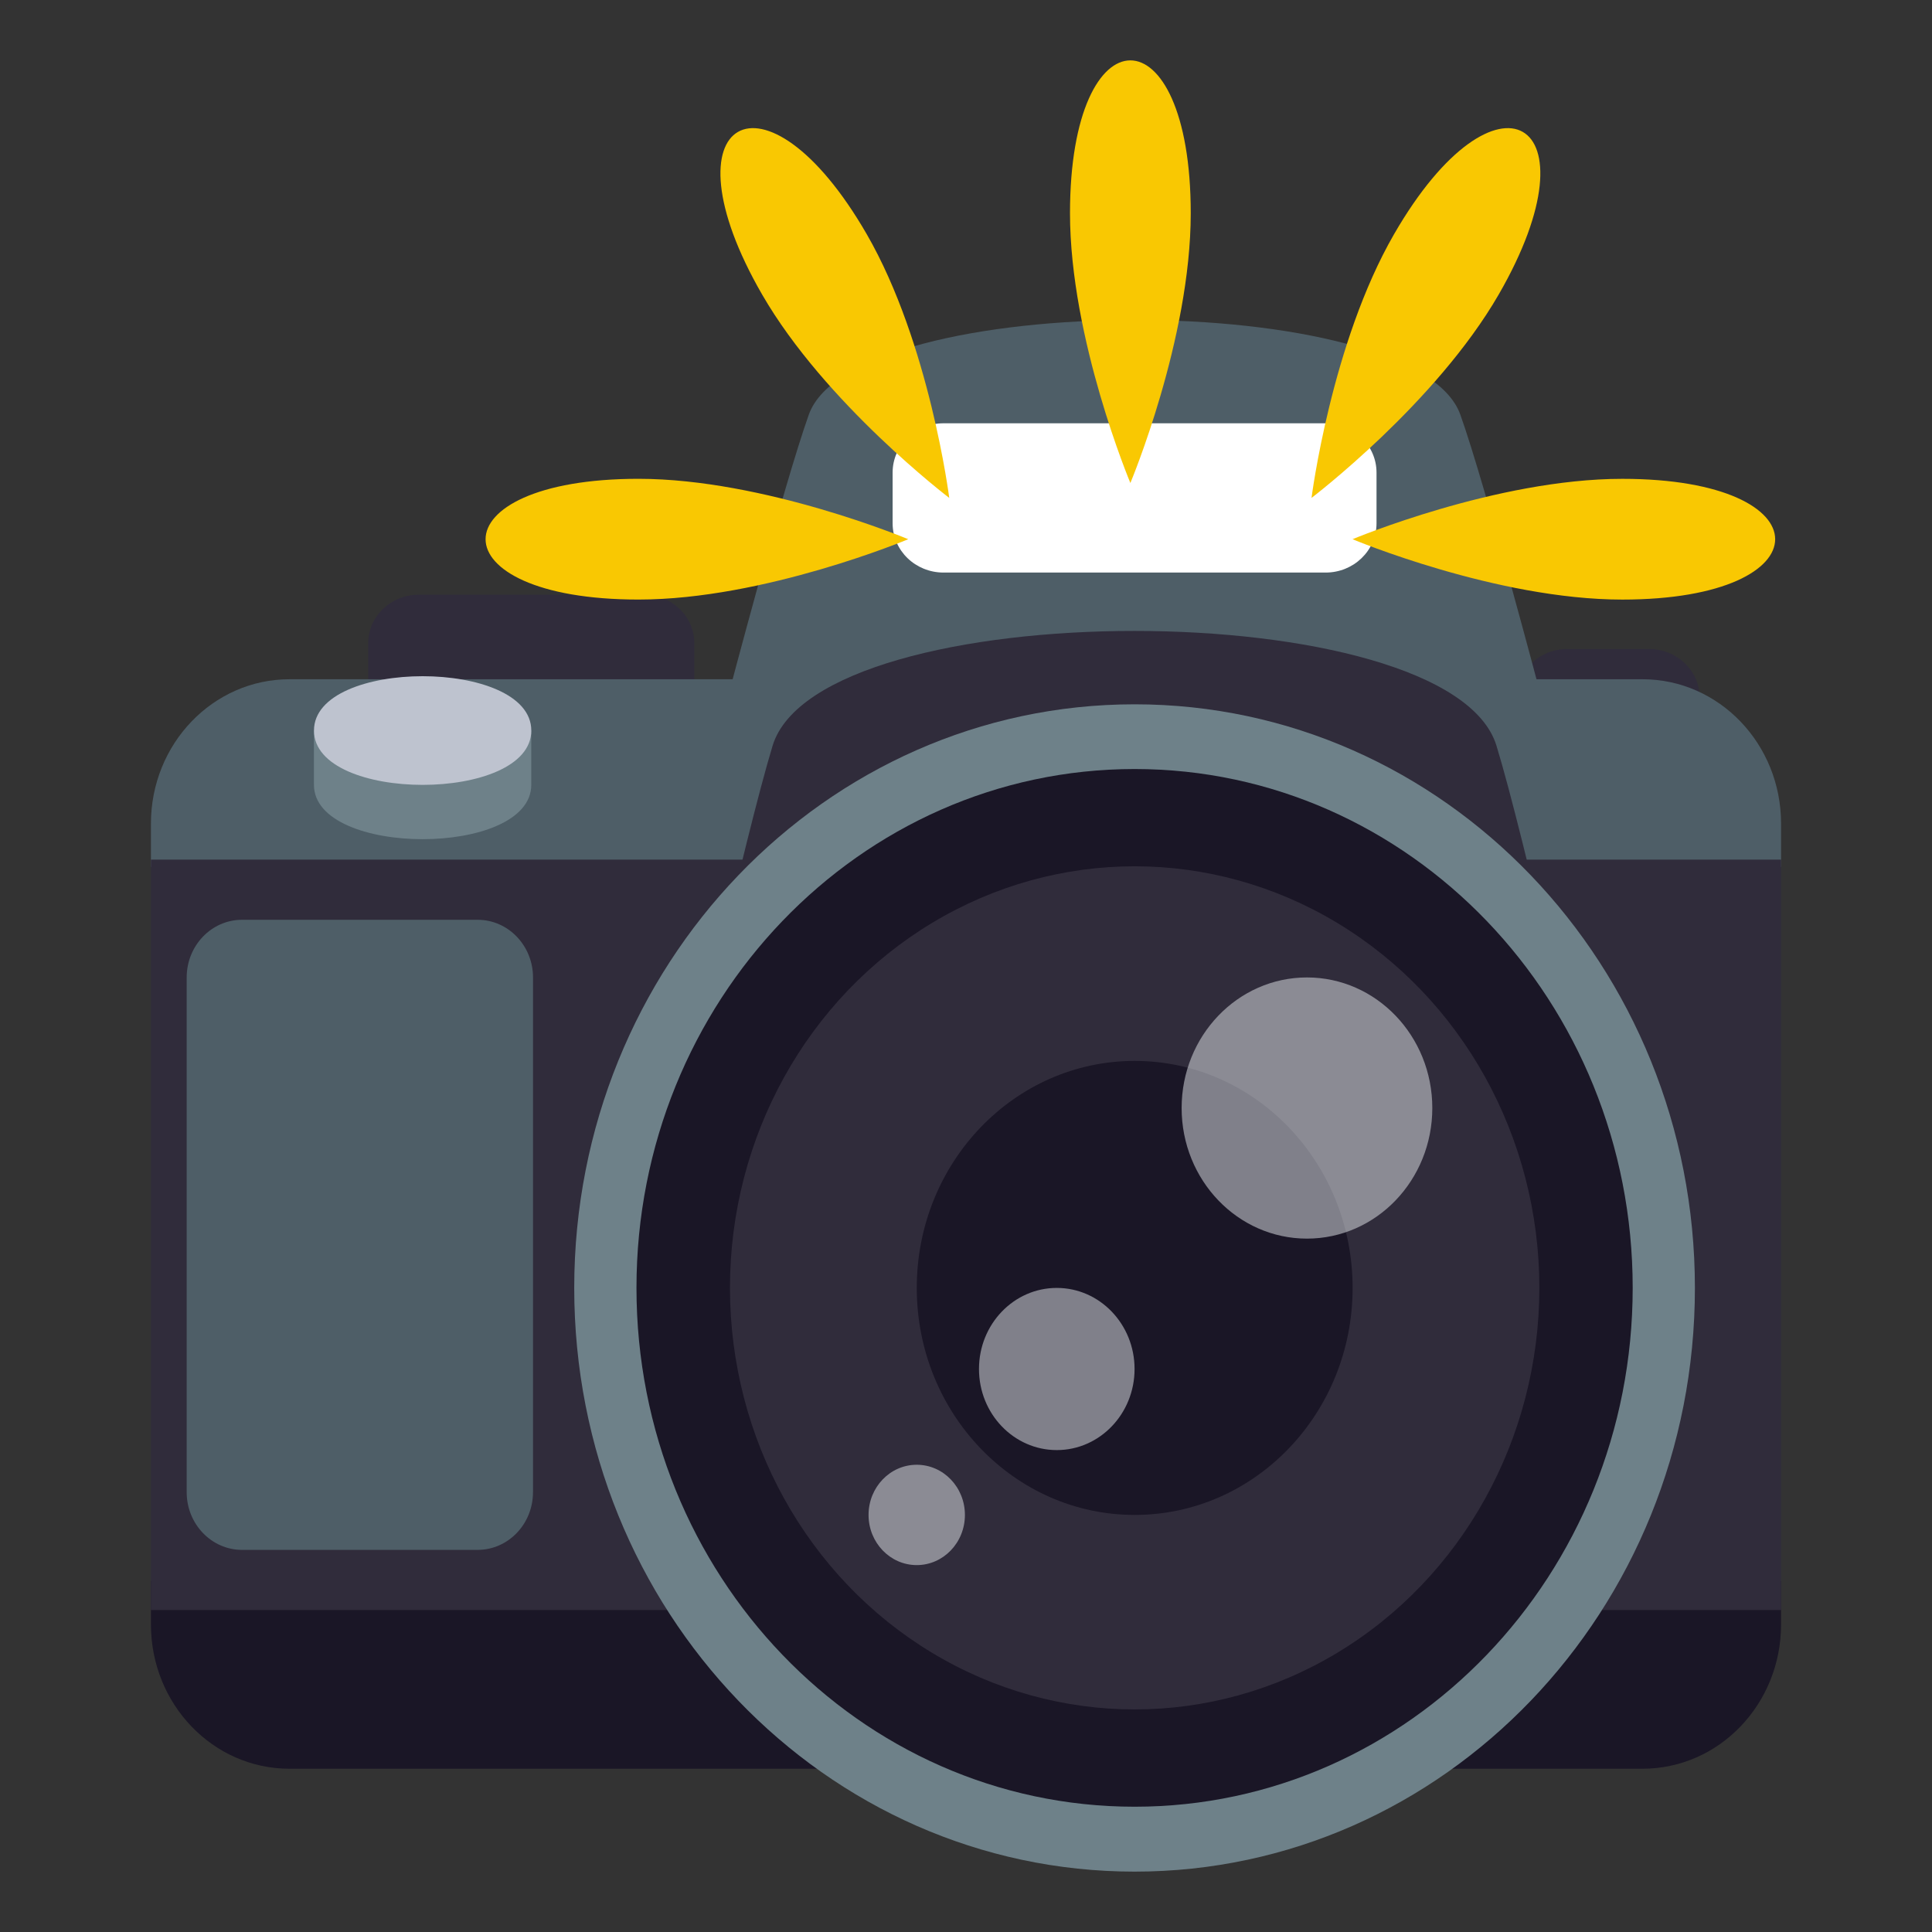 <svg xmlns="http://www.w3.org/2000/svg" width="64" height="64"><rect width="100%" height="100%" fill="#333333" stroke="none"/><path fill="#302C3B" d="M23 23.3H12.199v-1.999c0-.884.75-1.601 1.678-1.601h7.445c.928 0 1.678.717 1.678 1.601V23.3zm33.301.7h-6.055v-.899c0-.885.748-1.602 1.678-1.602h2.699c.926 0 1.678.717 1.678 1.602V24z"/><path fill="#1A1626" d="M59 53.813c0 2.641-2.055 4.779-4.59 4.779H9.59c-2.535 0-4.59-2.139-4.59-4.779v-1.434h54v1.434z"/><path fill="#4E5E67" d="M5 27.282c0-2.641 2.055-4.781 4.59-4.781h44.82c2.535 0 4.59 2.14 4.59 4.781v1.434H5v-1.434z"/><path fill="#302C3B" d="M5 28.476h54v24.858H5z"/><path fill="#4E5E67" d="M51.084 23.2h-27s1.881-7.147 2.709-9.465c1.494-4.175 20.088-4.186 21.582 0 .829 2.318 2.709 9.465 2.709 9.465z"/><path fill="#302C3B" d="M52.585 37.1h-30s2.077-9.328 3.008-12.396c1.546-5.076 22.438-5.067 23.98 0 .94 3.068 3.012 12.396 3.012 12.396z"/><path fill="#6E8189" d="M56.146 42.666C56.146 53.348 47.835 62 37.586 62c-10.252 0-18.564-8.652-18.564-19.334 0-10.678 8.313-19.335 18.564-19.335 10.249 0 18.56 8.657 18.56 19.335z"/><path fill="#1A1626" d="M54.085 42.662c0 9.496-7.389 17.188-16.499 17.188-9.111 0-16.502-7.691-16.502-17.188 0-9.489 7.391-17.187 16.502-17.187 9.11 0 16.499 7.698 16.499 17.187z"/><ellipse fill="#302C3B" cx="37.587" cy="42.662" rx="13.406" ry="13.965"/><ellipse fill="#1A1626" cx="37.588" cy="42.664" rx="7.219" ry="7.52"/><ellipse opacity=".5" fill="#E6EBEF" cx="43.295" cy="36.705" rx="4.152" ry="4.326"/><ellipse opacity=".5" fill="#E6EBEF" cx="35.007" cy="45.35" rx="2.577" ry="2.686"/><ellipse opacity=".5" fill="#E6EBEF" cx="30.368" cy="50.184" rx="1.596" ry="1.662"/><path fill="#4E5E67" d="M17.656 49.43c0 1.057-.822 1.912-1.836 1.912H8.019c-1.013 0-1.835-.855-1.835-1.912V32.381c0-1.057.822-1.912 1.835-1.912h7.802c1.014 0 1.836.855 1.836 1.912V49.43z"/><path fill="#6E8189" d="M10.4 24.201V26c.001 2.399 7.198 2.399 7.199 0v-1.8H10.4z"/><path fill="#BEC3CF" d="M17.6 24.2c0 2.4-7.199 2.4-7.199 0-.001-2.4 7.199-2.4 7.199 0z"/><path fill="#FFF" d="M45.599 17.334c0 .903-.755 1.633-1.687 1.633H31.257c-.934 0-1.688-.73-1.688-1.633v-1.679c0-.903.754-1.633 1.688-1.633h12.655c.932 0 1.687.73 1.687 1.633v1.679z"/><path fill="#F9C802" d="M35.445 7.064c0 4.17 2 8.936 2 8.936s2-4.766 2-8.936c0-6.752-4-6.752-4 0zM25.246 9.756c2.084 3.611 6.199 6.738 6.199 6.738s-.65-5.127-2.734-8.738c-3.377-5.848-6.842-3.848-3.465 2zm20.935-2c-2.085 3.61-2.735 8.738-2.735 8.738s4.114-3.126 6.2-6.737c3.375-5.848-.089-7.849-3.465-2.001zm-25.03 12.105c4.17.001 8.936-1.999 8.936-1.999s-4.766-2-8.936-2.001c-6.754.001-6.754 4.001 0 4zm32.59-3.999c-4.17-.001-8.936 2-8.936 2s4.764 2 8.934 2c6.754 0 6.754-4.001.002-4z"/></svg>